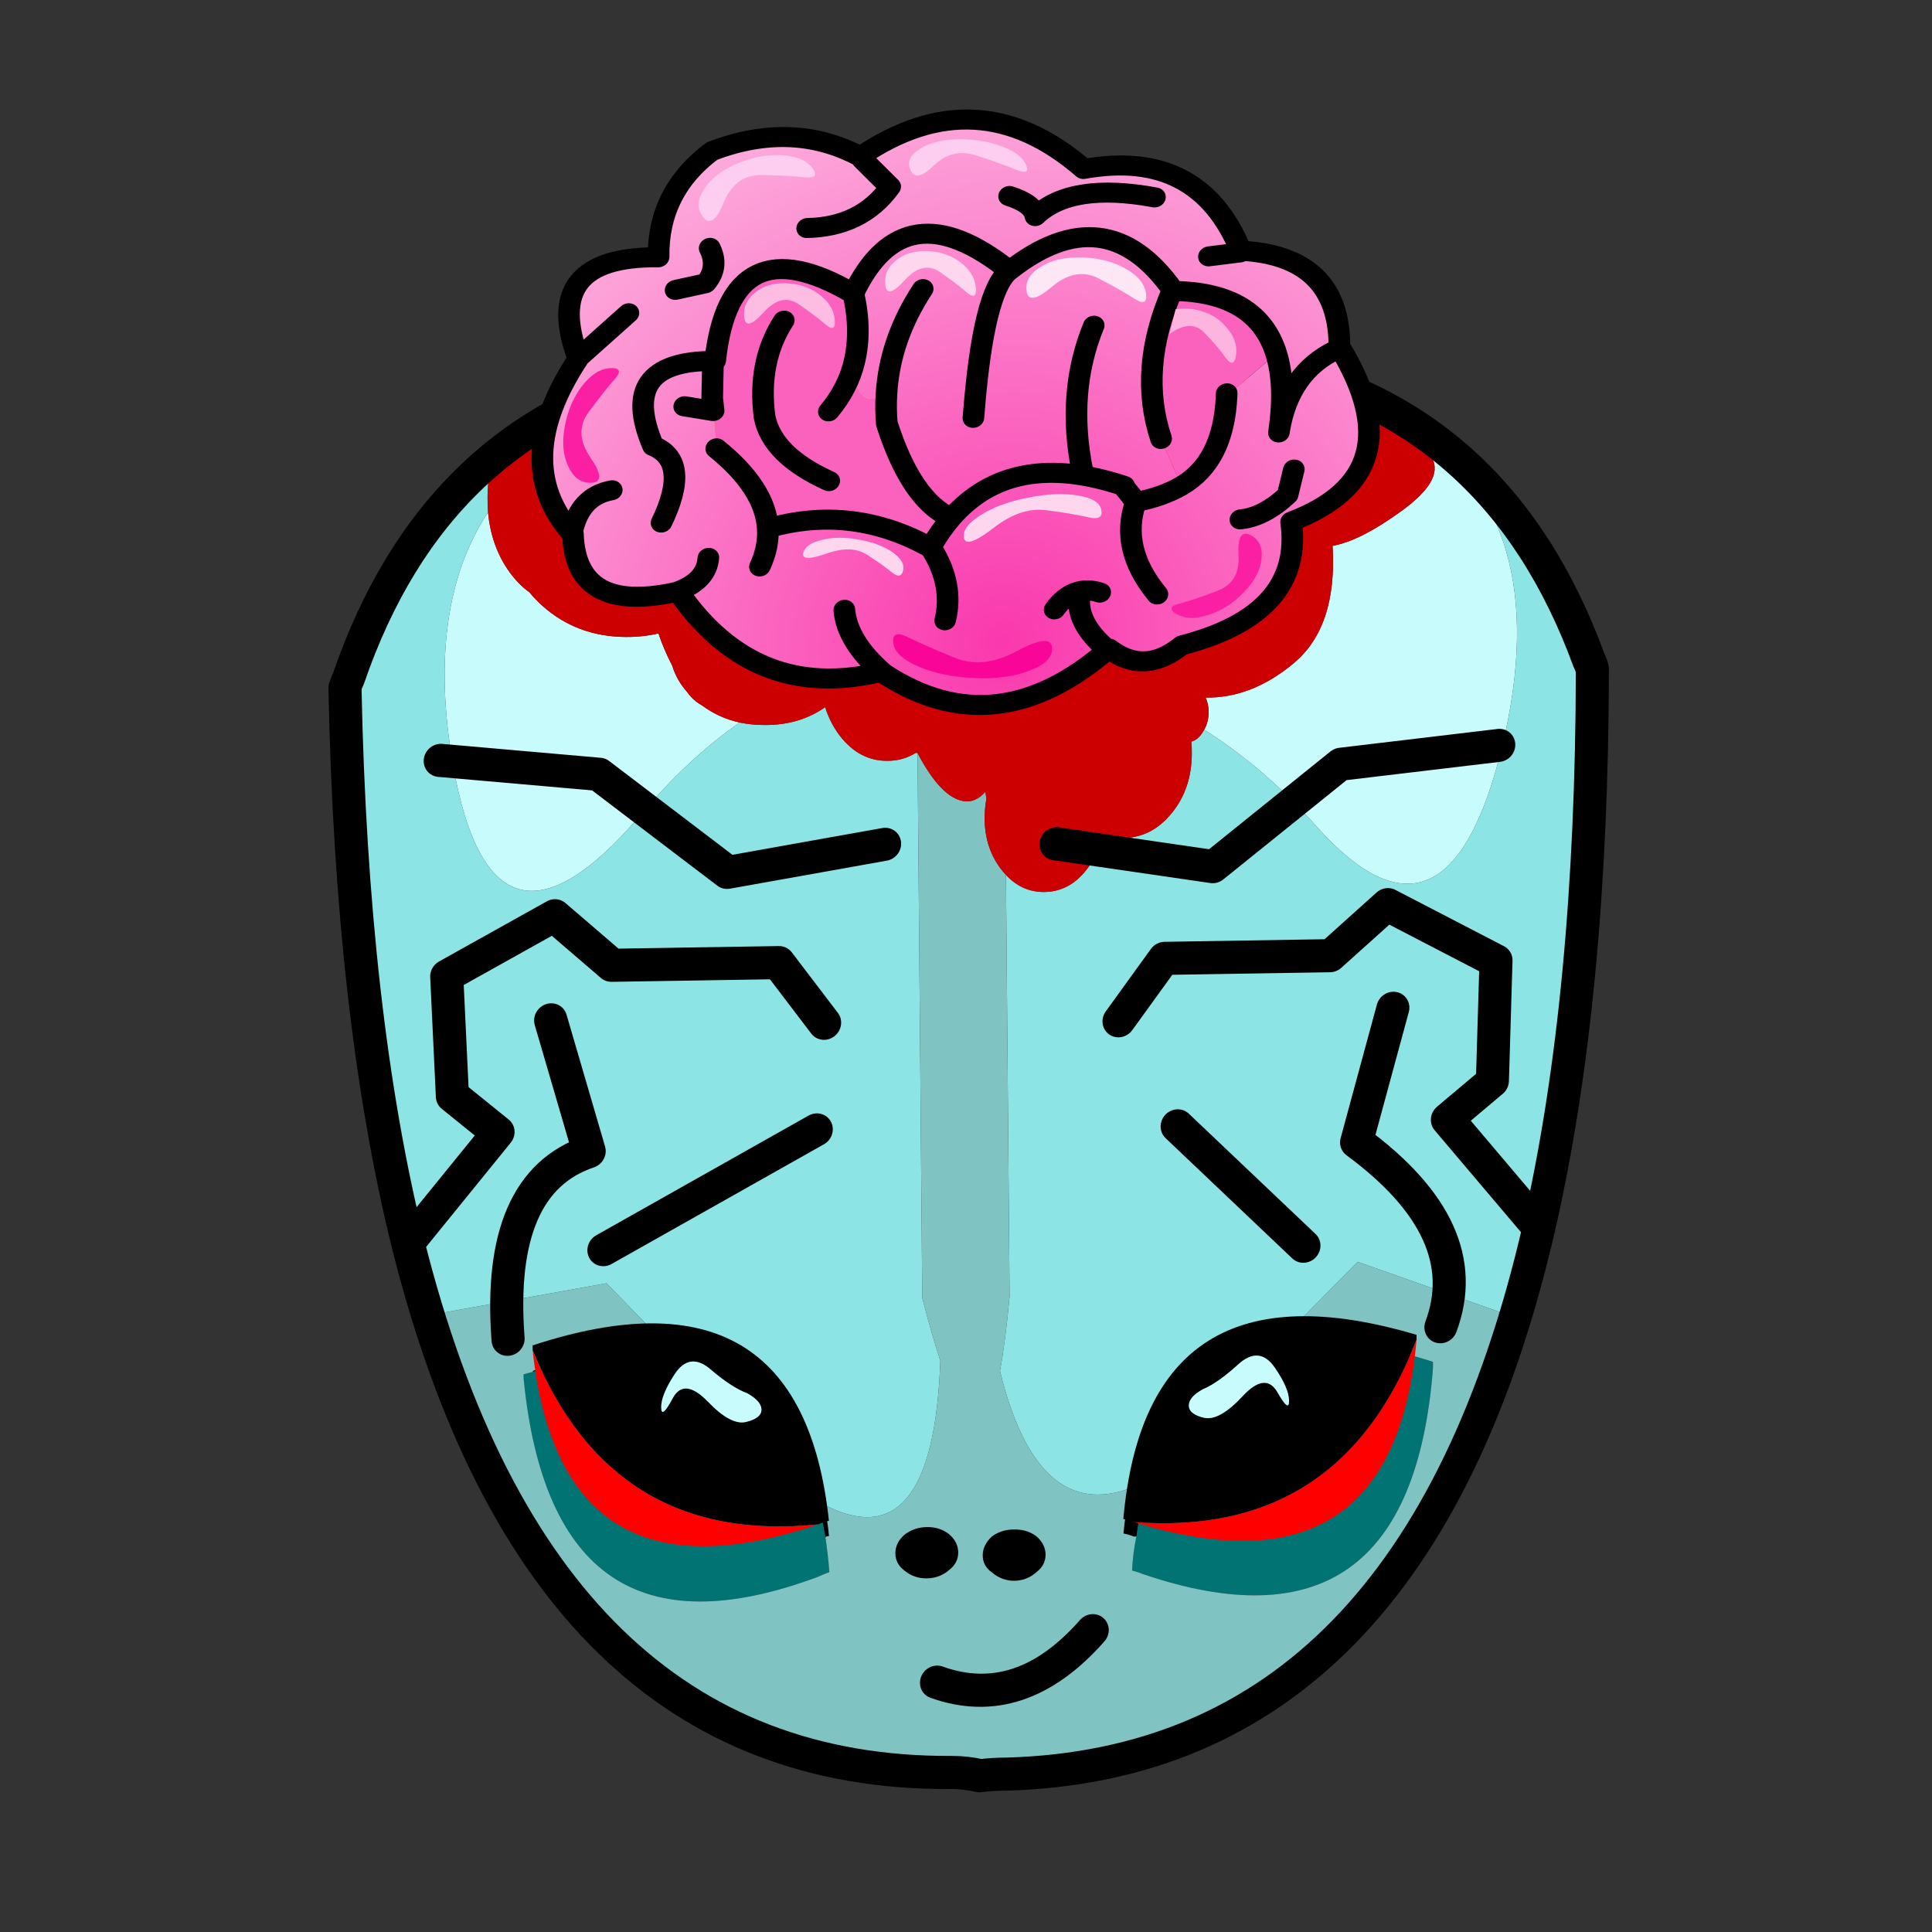 
<svg xmlns="http://www.w3.org/2000/svg" version="1.1" xmlns:xlink="http://www.w3.org/1999/xlink" preserveAspectRatio="none" x="0px" y="0px" width="3000px" height="3000px" viewBox="0 0 3000 3000">
<rect x="0" y="0" width="3000" height="3000" fill="#333333" stroke="none"/>
<defs>
<radialGradient id="Gradient_1" gradientUnits="userSpaceOnUse" cx="0" cy="0" r="85.9" fx="0" fy="0" gradientTransform="matrix( 1, 0, 0, 1, 8.85,18.65) " spreadMethod="pad">
<stop  offset="0%" stop-color="#FA38AD"/>

<stop  offset="100%" stop-color="#FDACDD"/>
</radialGradient>

<g id="head_copy_7_Layer2_0_FILL">
<path fill="#000000" stroke="none" d="
M -38.95 7.65
Q -38.25 10.65 -37.7 13.85 -37.55 13.7 -37.15 13.7 -37.35 11.2 -37.9 8.9 -41.667 -12.578 -59.8 -15.3 -43.955 -12.224 -38.95 7.65
M -81.7 -13.4
L -81.7 -13.25
Q -80.15 -13.75 -78.55 -14.2 -80.15 -13.9 -81.7 -13.4
M 30.25 -11.85
Q 32.55 -12.3 35.2 -12.2 32.9 -12.45 30.8 -12.15 13 -10.95 8.6 8.6 7.7 11.75 7.35 15.45 8.05 15.6 8.95 16 9.15 16 9.3 16 10.2 10.05 11.75 5.55 17.05 -9.6 30.25 -11.85 Z"/>

<path fill="#017373" stroke="none" d="
M -81.7 -13.25
Q -82.4 -13.1 -83.1 -12.95 -83.1 -12.6 -83.1 -12.25 -79.05 32.75 -38.95 19.8 -38.05 19.45 -37.15 19.15 -37.35 16.3 -37.7 13.85 -38.25 10.65 -38.95 7.65 -43.955 -12.224 -59.8 -15.3 -60.195 -15.349 -60.6 -15.4 -61.064 -15.533 -61.55 -15.6
L -62 -15.65
Q -69.2 -16.35 -78.55 -14.2 -80.15 -13.75 -81.7 -13.25
M 35.2 -12.2
Q 32.55 -12.3 30.25 -11.85 17.05 -9.6 11.75 5.55 10.2 10.05 9.3 16 8.75 18.45 8.6 21.1 9.3 21.3 10.2 21.7 50.5 37.4 54.35 -7.35 54.35 -7.9 54.35 -8.25 43.45 -12.3 35.2 -12.2 Z"/>

<path fill="#C8FCFC" stroke="none" d="
M -66.7 -123.6
Q -74.1 -124 -79.3 -128.95 -80.348 -129.958 -81.2 -131.05 -82.779 -132.244 -84.15 -134.2 -86.922 -138.214 -87.35 -143.45 -96.882 -129.601 -93 -105.65 -87.35 -71.35 -64.65 -96.65 -57.486 -104.763 -49.6 -109.85 -52.718 -110.687 -55.25 -112.7 -56.607 -113.512 -57.5 -114.85 -59.071 -116.714 -59.7 -118.9 -61.002 -121.515 -61.75 -123.9 -64.089 -123.46 -66.7 -123.6
M 46.75 -153.55
L 41.5 -156.15
Q 38.15 -157.645 34.45 -158.85 35.566 -157.338 36.45 -155.75 43.242 -155.039 48.55 -151.55 53.865 -148.052 55.45 -144.7 57.076 -141.299 50.75 -137.05 44.484 -132.809 40.25 -132.25 40.879 -119.916 34.15 -114.75 27.784 -109.802 20.85 -110.25 21.334 -109.207 21.3 -107.95 21.26 -106.502 20.6 -105.4 29.695 -99.188 37.3 -90.15 57 -66.8 65.65 -100.85 74.25 -135.1 51.55 -150.4 49.275 -152.075 46.75 -153.55 Z"/>

<path fill="#8DE4E4" stroke="none" d="
M -45.9 -109.3
Q -47.84 -109.398 -49.6 -109.85 -57.486 -104.763 -64.65 -96.65 -87.35 -71.35 -93 -105.65 -96.882 -129.601 -87.35 -143.45 -87.417 -144.554 -87.4 -145.7 -87.351 -148.929 -86.5 -151.65 -101.137 -140.348 -108.65 -119.35 -109 -118.65 -109.2 -118 -108.65 -68.5 -100.4 -33.55 -98.95 -27.9 -97.4 -22.55
L -70.45 -26.1 -60.6 -15.4
Q -60.195 -15.349 -59.8 -15.3 -41.667 -12.578 -37.9 8.9 -21.439 18.299 -20.1 -12 -21.35 -15.9 -22.75 -21.6
L -22.75 -103.95
Q -22.867 -103.961 -23 -104 -25 -102.855 -27.4 -103 -31.55 -103.2 -34.45 -107.1 -35.925 -109.118 -36.65 -111.55 -40.595 -108.99 -45.9 -109.3
M 46.75 -153.55
Q 49.275 -152.075 51.55 -150.4 74.25 -135.1 65.65 -100.85 57 -66.8 37.3 -90.15 29.695 -99.188 20.6 -105.4 20.446 -105.104 20.25 -104.85 19.556 -103.9 18.65 -103.7 18.717 -102.844 18.7 -101.95 18.65 -96.55 15.55 -93 12.45 -89.4 8.1 -89.65 6.474 -89.726 5 -90.35 4.486 -87.265 2.55 -85 -0.1 -81.85 -3.9 -82.05 -7.186 -82.225 -9.55 -84.9
L -9.55 -21.2
Q -10.25 -14.35 -11.1 -10 -5.661 13.307 8.6 8.6 13 -10.95 30.8 -12.15
L 43.1 -23.9 66.85 -14.35
Q 68.8 -20.8 70.55 -27.8 78.85 -62.25 79.35 -111.7 79.2 -112.4 78.85 -113.1 69.074 -141.396 46.75 -153.55 Z"/>

<path fill="#99CC00" stroke="none" d="
M -3.7 -166.25
Q -8.3 -166.75 -12.7 -166.9 -13.75 -167.1 -14.65 -166.95 -15.15 -167.3 -15.85 -167.35 -16.4 -167.35 -17.1 -167.35 -27.3 -167.7 -37.7 -166.6 -48.25 -165.7 -59.2 -163.4 -65.736 -162.203 -71.55 -160 -70.015 -159.172 -68.7 -157.75 -47.346 -167.373 -12.55 -166.7 -8.15 -166.55 -3.7 -166.25 Z"/>

<path fill="#88A901" stroke="none" d="
M -22.75 -165.8
L -22.75 -152.25
Q -18.817 -153.131 -14.4 -152.9 -11.892 -152.769 -9.55 -152.3
L -9.55 -165.4 -22.75 -165.8 Z"/>

<path fill="#7FC3C3" stroke="none" d="
M 30.8 -12.15
Q 32.9 -12.45 35.2 -12.2 43.45 -12.3 54.35 -8.25 54.35 -7.9 54.35 -7.35 50.5 37.4 10.2 21.7 9.3 21.3 8.6 21.1 8.75 18.45 9.3 16 9.15 16 8.95 16 8.05 15.6 7.35 15.45 7.7 11.75 8.6 8.6 -5.661 13.307 -11.1 -10 -10.25 -14.35 -9.55 -21.2
L -9.55 -84.9
Q -9.884 -85.273 -10.2 -85.7 -12.75 -89.1 -12.7 -93.75 -12.668 -95.21 -12.4 -96.55 -12.469 -97.043 -12.55 -97.6 -14.069 -96.003 -15.8 -96.35 -19.229 -96.983 -22.75 -103.95
L -22.75 -21.6
Q -21.35 -15.9 -20.1 -12 -21.439 18.299 -37.9 8.9 -37.35 11.2 -37.15 13.7 -37.55 13.7 -37.7 13.85 -37.35 16.3 -37.15 19.15 -38.05 19.45 -38.95 19.8 -79.05 32.75 -83.1 -12.25 -83.1 -12.6 -83.1 -12.95 -82.4 -13.1 -81.7 -13.25
L -81.7 -13.4
Q -80.15 -13.9 -78.55 -14.2 -69.2 -16.35 -62 -15.65
L -61.55 -15.6
Q -61.064 -15.533 -60.6 -15.4
L -70.45 -26.1 -97.4 -22.55
Q -76.6 47.8 -19.05 50.3 -16.75 50.4 -14.65 51 -12.7 50.85 -10.75 50.95 45.75 52 66.85 -14.35
L 43.1 -23.9 30.8 -12.15 Z"/>

<path fill="#D3FD2D" stroke="none" d="
M 1.9 -160.65
Q 4.181 -163.313 6.75 -165.05 1.367 -165.888 -3.7 -166.25 -8.15 -166.55 -12.55 -166.7 -47.346 -167.373 -68.7 -157.75 -67.965 -156.962 -67.3 -156 -67.174 -155.816 -67.05 -155.65 -66.655 -155.622 -66.25 -155.6 -58.8 -155.2 -53.6 -150.25 -50.761 -147.547 -49.5 -144.35 -46.592 -145.069 -43.3 -144.9 -39.932 -144.728 -37 -143.7 -35.69 -145.202 -34.05 -146.6 -29.013 -150.838 -22.75 -152.25
L -22.75 -165.8 -9.55 -165.4 -9.55 -152.3
Q -6.444 -151.671 -3.65 -150.45 -1.909 -156.141 1.9 -160.65 Z"/>

<path fill="#CC0000" stroke="none" d="
M 34.45 -158.85
Q 34.431 -158.859 34.4 -158.9 27.85 -167.6 18.3 -168.15 11.93 -168.484 6.75 -165.05 4.181 -163.313 1.9 -160.65 -1.909 -156.141 -3.65 -150.45 -6.444 -151.671 -9.55 -152.3 -11.892 -152.769 -14.4 -152.9 -18.817 -153.131 -22.75 -152.25 -29.013 -150.838 -34.05 -146.6 -35.69 -145.202 -37 -143.7 -39.932 -144.728 -43.3 -144.9 -46.592 -145.069 -49.5 -144.35 -50.761 -147.547 -53.6 -150.25 -58.8 -155.2 -66.25 -155.6 -66.655 -155.622 -67.05 -155.65 -67.174 -155.816 -67.3 -156 -67.965 -156.962 -68.7 -157.75 -70.015 -159.172 -71.55 -160
L -72.3 -160.4
Q -71.23 -159.804 -77.9 -157.1 -84.605 -154.371 -86.5 -151.65 -87.351 -148.929 -87.4 -145.7 -87.417 -144.554 -87.35 -143.45 -86.922 -138.214 -84.15 -134.2 -82.779 -132.244 -81.2 -131.05 -80.348 -129.958 -79.3 -128.95 -74.1 -124 -66.7 -123.6 -64.089 -123.46 -61.75 -123.9 -61.002 -121.515 -59.7 -118.9 -59.071 -116.714 -57.5 -114.85 -56.607 -113.512 -55.25 -112.7 -52.718 -110.687 -49.6 -109.85 -47.84 -109.398 -45.9 -109.3 -40.595 -108.99 -36.65 -111.55 -35.925 -109.118 -34.45 -107.1 -31.55 -103.2 -27.4 -103 -25 -102.855 -23 -104 -22.867 -103.961 -22.75 -103.95 -19.229 -96.983 -15.8 -96.35 -14.069 -96.003 -12.55 -97.6 -12.469 -97.043 -12.4 -96.55 -12.668 -95.21 -12.7 -93.75 -12.75 -89.1 -10.2 -85.7 -9.884 -85.273 -9.55 -84.9 -7.186 -82.225 -3.9 -82.05 -0.1 -81.85 2.55 -85 4.486 -87.265 5 -90.35 6.474 -89.726 8.1 -89.65 12.45 -89.4 15.55 -93 18.65 -96.55 18.7 -101.95 18.717 -102.844 18.65 -103.7 19.556 -103.9 20.25 -104.85 20.446 -105.104 20.6 -105.4 21.26 -106.502 21.3 -107.95 21.334 -109.207 20.85 -110.25 27.784 -109.802 34.15 -114.75 40.879 -119.916 40.25 -132.25 44.484 -132.809 50.75 -137.05 57.076 -141.299 55.45 -144.7 53.865 -148.052 48.55 -151.55 43.242 -155.039 36.45 -155.75 35.566 -157.338 34.45 -158.85 Z"/>
</g>

<g id="head_copy_7_Layer1_0_FILL">
<path fill="#000000" stroke="none" d="
M -12.55 14.95
Q -13.95 16.2 -13.95 17.75 -13.95 19.35 -12.55 20.4 -11.1 21.7 -9.2 21.8 -7.25 21.85 -5.85 20.65 -4.45 19.65 -4.45 18.05 -4.45 16.5 -5.85 15.2 -7.25 14.1 -9.2 14.05 -11.1 13.95 -12.55 14.95
M -19.05 19.7
Q -17.65 18.7 -17.65 17.1 -17.65 15.5 -19.05 14.25 -20.45 13.1 -22.4 13.05 -24.3 13 -25.75 14.05 -27.15 15.2 -27.15 16.8 -27.15 18.4 -25.75 19.5 -24.3 20.75 -22.4 20.8 -20.45 20.85 -19.05 19.7
M -81.7 -17.25
Q -81.7 -16.9 -81.7 -16.5 -69.9 13.6 -38.75 11.85 -37.9 11.5 -37.15 11.4 -41.05 -28.6 -81.7 -17.25
M -55.3 -7.5
Q -58.85 -11.35 -60.6 -8.25 -62.35 -5.1 -62.35 -6.95 -62.35 -8.85 -60.25 -11.9 -57.95 -15.2 -54.8 -12.3 -51.6 -9.4 -49.3 -8.45 -47.2 -7.15 -47.2 -5.9 -47.2 -4.6 -49.5 -4.15 -51.8 -3.65 -55.3 -7.5
M 51.9 -11.7
Q 51.9 -12.1 51.9 -12.45 11.25 -26.5 7.35 13.25 8.05 13.4 8.95 13.8 40.1 17.65 51.9 -11.7
M 17.4 -3.4
Q 17.4 -4.7 19.5 -5.75 21.8 -6.6 24.95 -9.3 28.15 -12 30.45 -8.5 32.55 -5.3 32.55 -3.4 32.55 -1.55 30.8 -4.8 29 -8 25.5 -4.4 22 -0.85 19.7 -1.45 17.4 -2.1 17.4 -3.4 Z"/>

<path fill="#FF0000" stroke="none" d="
M -38.75 11.85
Q -69.9 13.6 -81.7 -16.5 -77.85 23.2 -38.75 11.85
M 8.95 13.8
Q 48.05 27.8 51.9 -11.7 40.1 17.65 8.95 13.8 Z"/>

<path fill="#C8FCFC" stroke="none" d="
M -60.6 -8.25
Q -58.85 -11.35 -55.3 -7.5 -51.8 -3.65 -49.5 -4.15 -47.2 -4.6 -47.2 -5.9 -47.2 -7.15 -49.3 -8.45 -51.6 -9.4 -54.8 -12.3 -57.95 -15.2 -60.25 -11.9 -62.35 -8.85 -62.35 -6.95 -62.35 -5.1 -60.6 -8.25
M 19.5 -5.75
Q 17.4 -4.7 17.4 -3.4 17.4 -2.1 19.7 -1.45 22 -0.85 25.5 -4.4 29 -8 30.8 -4.8 32.55 -1.55 32.55 -3.4 32.55 -5.3 30.45 -8.5 28.15 -12 24.95 -9.3 21.8 -6.6 19.5 -5.75 Z"/>
</g>

<g id="brain_0_Layer1_0_FILL">
<path fill="url(#Gradient_1)" stroke="none" d="
M 54.3 -25.15
Q 53.94 -38.791 40.2 -39.65 33.956 -55.073 18.05 -52.1 2.893 -66.057 -13.05 -54.25 -22.625 -59.732 -33.65 -55.25 -41.011 -49.227 -40.6 -39.4 -57.032 -39.736 -51.35 -24.4
L -44.55 -31.05 -51.35 -24.4
Q -51.31 -24.378 -51.3 -24.35 -60.383 -8.9 -51.45 1.8 -50.556 -3.716 -46.1 -4.55 -50.556 -3.716 -51.45 1.8 -51.379 1.908 -51.3 2 -50.597 13.85 -37 10.8 -36.869 10.802 -36.75 10.75 -32.537 9.212 -32.4 5.7 -32.537 9.212 -36.75 10.75 -36.602 10.737 -36.45 10.7 -25.342 27.44 -7.9 23 -7.74 23.115 -7.6 23.2 -12.794 18.438 -13.3 13.65 -12.794 18.438 -7.6 23.2 8.272 34.368 23.4 19.95 18.919 15.963 19.3 11.95 18.919 15.963 23.4 19.95 23.515 19.882 23.6 19.8 28.65 23.905 33.7 19.4 50.537 14.84 48.35 1 65.616 -6.018 54.3 -25.15
M 30.9 -33.9
Q 30.98 -33.803 31.05 -33.7 42.665 -33.439 45.55 -24.15 47.02 -19.528 46.3 -12.65 47.419 -21.337 53.8 -24.65 47.419 -21.337 46.3 -12.65
L 46.25 -12.4 46.3 -12.65
Q 47.02 -19.528 45.55 -24.15
L 38.85 -17.9
Q 38.733 -8.119 32.95 -4.5 30.385 -2.87 26.7 -2.15 24.638 4.818 30.1 11.75 24.638 4.818 26.7 -2.15 26.013 -3.132 25.2 -4.15 26.013 -3.132 26.7 -2.15 30.385 -2.87 32.95 -4.5
L 29.95 -11.55
Q 26.411 -22.022 30.9 -33.9 21.164 -48.151 8.15 -36.95 4.585 -34.013 3.8 -14.95 4.585 -34.013 8.15 -36.95 -6.796 -49.693 -13.4 -33.7 -12.054 -28.127 -13 -23.4 -12.744 -16.068 -8.4 -18.55 -8.192 -26.749 -3.8 -34.3 -8.192 -26.749 -8.4 -18.55 -8.438 -16.395 -8.2 -14.2 -4.455 -2.663 1.15 0 9.274 -10.312 25 -4.55 9.274 -10.312 1.15 0 -0.322 1.923 -1.55 4.35
L -1.55 4.5
Q -1.436 4.645 -1.35 4.8 1.795 10.07 0.75 15.35 1.795 10.07 -1.35 4.8 -1.436 4.645 -1.55 4.5 -12.604 -2.199 -24.3 1.35 -24.043 4.205 -25.2 7.05 -24.043 4.205 -24.3 1.35 -24.772 -4.674 -31.8 -10.7 -31.7 -10.825 -31.8 -10.95
L -32.35 -16.3 -36.4 -17.05 -32.35 -16.3 -32.3 -16.3 -32.55 -18.15 -32.6 -23.8
Q -45.962 -23.916 -40.55 -11.15 -35.206 -8.782 -39.05 0.35 -35.206 -8.782 -40.55 -11.15 -45.962 -23.916 -32.6 -23.8 -32.451 -23.803 -32.3 -23.8 -30.796 -44.68 -13.4 -33.7 -6.796 -49.693 8.15 -36.95 21.164 -48.151 30.9 -33.9
M 40.15 -39.4
L 35.8 -38.85 40.15 -39.4
M 7.8 -48.15
Q 11.196 -46.963 11.55 -45.1 16.356 -50.168 28.05 -47.75 16.356 -50.168 11.55 -45.1 11.196 -46.963 7.8 -48.15
M 19.15 -6.85
Q 16.594 -18.666 20.1 -28.6 16.594 -18.666 19.15 -6.85
M 47.75 -3
L 48.5 -6.8 47.75 -3
Q 44.525 0.299 41.3 0.6 44.525 0.299 47.75 -3
M 15.9 13.85
Q 18.35 10.05 22.15 11.4 18.35 10.05 15.9 13.85
M -8.75 -49.65
L -12.7 -53.8 -8.75 -49.65
Q -12.572 -43.699 -20.1 -43.6 -12.572 -43.699 -8.75 -49.65
M -38.1 -34.5
L -33.95 -35.45
Q -32.13 -37.844 -33.55 -40.75 -32.13 -37.844 -33.95 -35.45
L -38.1 -34.5 Z"/>

<path fill="#FB62BE" stroke="none" d="
M -32.35 -16.3
L -31.8 -10.95
Q -31.7 -10.825 -31.8 -10.7 -24.772 -4.674 -24.3 1.35 -12.604 -2.199 -1.55 4.5
L -1.55 4.35
Q -0.322 1.923 1.15 0 -4.455 -2.663 -8.2 -14.2 -8.438 -16.395 -8.4 -18.55 -12.744 -16.068 -13 -23.4 -13.78 -19.458 -16.3 -16.1 -13.78 -19.458 -13 -23.4 -12.054 -28.127 -13.4 -33.7 -30.796 -44.68 -32.3 -23.8 -32.451 -23.803 -32.6 -23.8
L -32.55 -18.15 -32.3 -16.3 -32.35 -16.3
M -25.2 -15.35
Q -23.99 -9.589 -15.95 -5.65 -23.99 -9.589 -25.2 -15.35 -26.448 -23.698 -22.95 -29.75 -26.448 -23.698 -25.2 -15.35
M 31.05 -33.7
Q 30.98 -33.803 30.9 -33.9 26.411 -22.022 29.95 -11.55
L 32.95 -4.5
Q 38.733 -8.119 38.85 -17.9 38.85 -18.093 38.85 -18.3 38.85 -18.093 38.85 -17.9
L 45.55 -24.15
Q 42.665 -33.439 31.05 -33.7 Z"/>
</g>

<g id="brain_0_Layer0_0_FILL">
<path fill="#FED6EE" stroke="none" d="
M -6.8 8.15
Q -5.55 9.2 -5.3 7.8 -5.05 6.45 -6.9 5.05 -8.75 3.7 -11.6 3.15 -14.5 2.55 -16.7 3.15 -19 3.7 -19.25 5.1 -19.5 6.5 -16 5.2 -12.55 3.9 -10.35 5.45 -8.05 7.05 -6.8 8.15
M 11.65 -2.9
Q 7.7 -2.1 5.2 -0.35 2.65 1.4 3 3.05 3.35 4.7 7.1 1.55 10.8 -1.6 14.4 -1 18.1 -0.45 20.2 0.1 22.3 0.65 21.95 -1 21.6 -2.65 18.55 -3.2 15.55 -3.75 11.65 -2.9
M 3.55 -34.65
Q 3.25 -36.8 1.15 -38.4 -0.8 -39.9 -3.4 -40 -6.05 -40.1 -7.65 -38.6 -9.3 -37.15 -9 -34.95 -8.7 -32.75 -6.3 -35.7 -3.9 -38.6 -1.5 -36.85 1 -35 2.4 -33.7 3.85 -32.45 3.55 -34.65 Z"/>

<path fill="#FDBDE3" stroke="none" d="
M -15.9 -30
Q -16.2 -32.15 -18.3 -33.75 -20.25 -35.25 -22.85 -35.35 -25.5 -35.45 -27.1 -33.95 -28.75 -32.5 -28.45 -30.3 -28.15 -28.1 -25.75 -31.05 -23.35 -33.95 -20.95 -32.2 -18.45 -30.35 -17.05 -29.05 -15.6 -27.8 -15.9 -30 Z"/>

<path fill="#FA1FA3" stroke="none" d="
M -52.9 -14.15
Q -53.4 -10.6 -52.2 -8.1 -51.05 -5.6 -48.9 -5.7 -46.75 -5.85 -49.25 -9.55 -51.65 -13.25 -49.65 -16.3 -47.6 -19.4 -46.2 -21.15 -44.75 -22.95 -46.9 -22.85 -49 -22.7 -50.75 -20.1 -52.4 -17.65 -52.9 -14.15
M 42.15 11.45
Q 44.25 9.05 44.4 6.5 44.6 4 42.75 2.95 40.85 1.95 41.2 6.05 41.5 10.1 38.35 11.3 35.2 12.6 33.2 13.15 31.1 13.7 33 14.8 34.8 15.8 37.5 14.8 40.1 13.85 42.15 11.45 Z"/>

<path fill="#FDCEEF" stroke="none" d="
M -26.65 -51.6
Q -22.9 -51.5 -20.65 -51.2 -18.35 -50.95 -19.75 -52.75 -21.15 -54.45 -24.25 -54.55 -27.25 -54.7 -30.3 -53.25 -33.45 -51.75 -34.65 -49.4 -35.95 -47.1 -34.55 -45.3 -33.15 -43.55 -31.75 -47.65 -30.25 -51.7 -26.65 -51.6
M 3.1 -54.25
Q 6.65 -53 8.7 -52.05 10.8 -51.15 9.95 -52.95 9.05 -54.7 6.15 -55.75 3.35 -56.8 0.1 -56.7 -3.3 -56.55 -5 -55.15 -6.85 -53.85 -5.95 -52.05 -5.1 -50.25 -2.7 -52.9 -0.25 -55.45 3.1 -54.25 Z"/>

<path fill="#F90698" stroke="none" d="
M 10.75 20.1
Q 6.2 22.75 2.15 20.95 -1.95 19.1 -4.25 17.9 -6.65 16.55 -6.35 18.7 -6.05 20.75 -2.65 22.3 0.6 23.8 5.1 24.05 9.65 24.3 12.8 22.95 15.95 21.65 15.7 19.5 15.4 17.4 10.75 20.1 Z"/>

<path fill="#FDB5E0" stroke="none" d="
M 34.3 -30.85
Q 32.75 -31.2 31.4 -30.95
L 30.65 -27.25
Q 33.55 -29.55 35.5 -27.4 37.6 -25.1 38.65 -23.5 39.85 -22 40 -24.2 40.15 -26.35 38.4 -28.35 36.85 -30.25 34.3 -30.85 Z"/>

<path fill="#FEE7F5" stroke="none" d="
M 25.7 -32.55
Q 27.6 -31.3 27.2 -33.5 26.8 -35.65 24.05 -37.25 21.45 -38.75 18.05 -38.85 14.55 -38.95 12.45 -37.45 10.25 -36 10.65 -33.8 11.05 -31.6 14.2 -34.55 17.4 -37.45 20.55 -35.7 23.85 -33.85 25.7 -32.55 Z"/>
</g>

<path id="head_copy_7_Layer1_0_1_STROKES" stroke="#000000" stroke-width="5" stroke-linejoin="round" stroke-linecap="round" fill="none" d="
M 20.55 -131.7
L 22.35 -147.3 9.85 -162.8
M 29.35 -160.25
Q 65.45 -151.35 78.85 -113.1 79.2 -112.4 79.35 -111.7 78.85 -62.25 70.55 -27.8 51.2 52.2 -10.75 50.95 -12.7 50.85 -14.65 51 -16.75 50.4 -19.05 50.3 -81 47.65 -100.4 -33.55 -108.65 -68.5 -109.2 -118 -109 -118.65 -108.65 -119.35 -95.25 -156.8 -59.2 -163.4 -48.25 -165.7 -37.7 -166.6
L -32.75 -140.75
M -1.95 -89.25
L 21.8 -84.65 41.15 -99.2 65.1 -100.9
M 7.9 -164.85
L 2.95 -139.3
M 70.55 -27.8
L 56.85 -44.8 63.7 -50.2 64.4 -68.35 48.05 -77.65 39.4 -70.35 14.25 -71.15 7.35 -62.05
M 16 -45.75
L 35 -26.65
M 55.6 -13.5
Q 61.173 -27.775 43.1 -42.05
L 48.75 -61.95
M -15.1 -135.25
Q -15.15 -167.3 -14.65 -166.95 -13.75 -167.1 -12.7 -166.9
M -50.4 -134.25
L -52.15 -150 -39.65 -164.75
M -37.15 -63.8
L -44.05 -73.3 -69.2 -74.1 -77.85 -82 -94.2 -73.7 -93.5 -55.55 -86.65 -49.65 -100.4 -33.55
M -85.4 -18.35
Q -87.004 -42.043 -72.9 -46.1
L -78.55 -66.3
M -27.85 -90.4
L -51.6 -87.3 -70.95 -103.05 -94.9 -106.3
M -38.55 -47.75
L -70.8 -31.2
M 2.5 29.9
Q -8.45 41.7 -21.1 36.55"/>

<path id="brain_0_Layer1_0_1_STROKES" stroke="#000000" stroke-width="3" stroke-linejoin="round" stroke-linecap="round" fill="none" d="
M 30.9 -33.9
Q 26.411 -22.022 29.95 -11.55
M 32.95 -4.475
Q 38.733 -8.119 38.85 -17.9 38.85 -18.093 38.85 -18.3
M 40.15 -39.4
L 35.8 -38.85
M 7.8 -48.15
Q 11.196 -46.963 11.55 -45.1 16.356 -50.168 28.05 -47.75
M 25.2 -4.15
Q 26.013 -3.132 26.7 -2.125 30.385 -2.87 32.95 -4.475
M 19.15 -6.85
Q 16.594 -18.666 20.1 -28.6
M -13.4 -33.7
Q -6.796 -49.693 8.15 -36.95 21.164 -48.151 30.9 -33.9
M 8.15 -36.95
Q 4.585 -34.013 3.8 -14.95
M 46.275 -12.375
L 46.3 -12.65
Q 47.02 -19.528 45.575 -24.15
M 41.3 0.6
Q 44.525 0.299 47.75 -3
L 48.5 -6.8
M 53.8 -24.65
Q 47.419 -21.337 46.3 -12.65
M -51.325 -24.4
Q -57.032 -39.736 -40.6 -39.4 -41.011 -49.227 -33.65 -55.25 -22.625 -59.732 -13.05 -54.25 2.893 -66.057 18.05 -52.1 33.956 -55.073 40.2 -39.65 53.94 -38.791 54.3 -25.15 65.616 -6.018 48.35 1 50.537 14.84 33.7 19.4 28.65 23.905 23.6 19.8 23.515 19.882 23.425 19.975 8.272 34.368 -7.575 23.225 -7.74 23.115 -7.9 23 -25.342 27.44 -36.45 10.7 -36.602 10.737 -36.75 10.775 -36.869 10.802 -37 10.825 -50.597 13.85 -51.3 2 -51.379 1.908 -51.45 1.825 -60.383 -8.9 -51.3 -24.35 -51.31 -24.378 -51.325 -24.4
L -44.55 -31.05
M 45.575 -24.15
Q 42.665 -33.439 31.05 -33.7
M 19.3 11.95
Q 18.919 15.963 23.425 19.975
M 15.9 13.85
Q 18.35 10.05 22.15 11.4
M 30.1 11.75
Q 24.638 4.818 26.7 -2.125
M 25 -4.55
Q 9.274 -10.312 1.15 0.025 -0.322 1.923 -1.55 4.35
L -1.525 4.5
Q -1.436 4.645 -1.35 4.8 1.795 10.07 0.75 15.35
M -20.1 -43.6
Q -12.572 -43.699 -8.75 -49.65
L -12.7 -53.8
M -38.1 -34.5
L -33.95 -35.45
Q -32.13 -37.844 -33.55 -40.75
M -32.35 -16.3
L -36.4 -17.05
M -31.775 -10.7
Q -24.772 -4.674 -24.275 1.35 -12.604 -2.199 -1.525 4.5
M -13 -23.375
Q -12.054 -28.127 -13.4 -33.7 -30.796 -44.68 -32.3 -23.8 -32.451 -23.803 -32.6 -23.8
L -32.55 -18.15 -32.3 -16.3 -32.35 -16.3
M 1.15 0.025
Q -4.455 -2.663 -8.2 -14.2 -8.438 -16.395 -8.375 -18.55
M -16.3 -16.1
Q -13.78 -19.458 -13 -23.375
M -22.95 -29.75
Q -26.448 -23.698 -25.2 -15.35 -23.99 -9.589 -15.95 -5.65
M -8.375 -18.55
Q -8.192 -26.749 -3.8 -34.3
M -32.6 -23.8
Q -45.962 -23.916 -40.55 -11.15 -35.206 -8.782 -39.05 0.35
M -13.3 13.65
Q -12.794 18.438 -7.575 23.225
M -24.275 1.35
Q -24.043 4.205 -25.2 7.05
M -36.75 10.775
Q -32.537 9.212 -32.4 5.7
M -51.45 1.825
Q -50.556 -3.716 -46.1 -4.55"/>
</defs>

<g transform="matrix( 10.27, -0.492, 0.089, 10.274, 1667.65,2226.15) ">
<g transform="matrix( 1, 0, 0, 1, 0,0) ">
<use xlink:href="#head_copy_7_Layer2_0_FILL"/>
</g>

<g transform="matrix( 1, 0, 0, 1, 0,0) ">
<use xlink:href="#head_copy_7_Layer1_0_FILL"/>

<use xlink:href="#head_copy_7_Layer1_0_1_STROKES"/>
</g>

<g transform="matrix( 1.089, 0.043, -0.04, 1.007, -18.6,-139.3) ">
<g transform="matrix( 1, 0, 0, 1, 0,0) ">
<use xlink:href="#brain_0_Layer1_0_FILL"/>

<use xlink:href="#brain_0_Layer1_0_1_STROKES"/>
</g>

<g transform="matrix( 1, 0, 0, 1, 0,0) ">
<use xlink:href="#brain_0_Layer0_0_FILL"/>
</g>
</g>
</g>
</svg>
